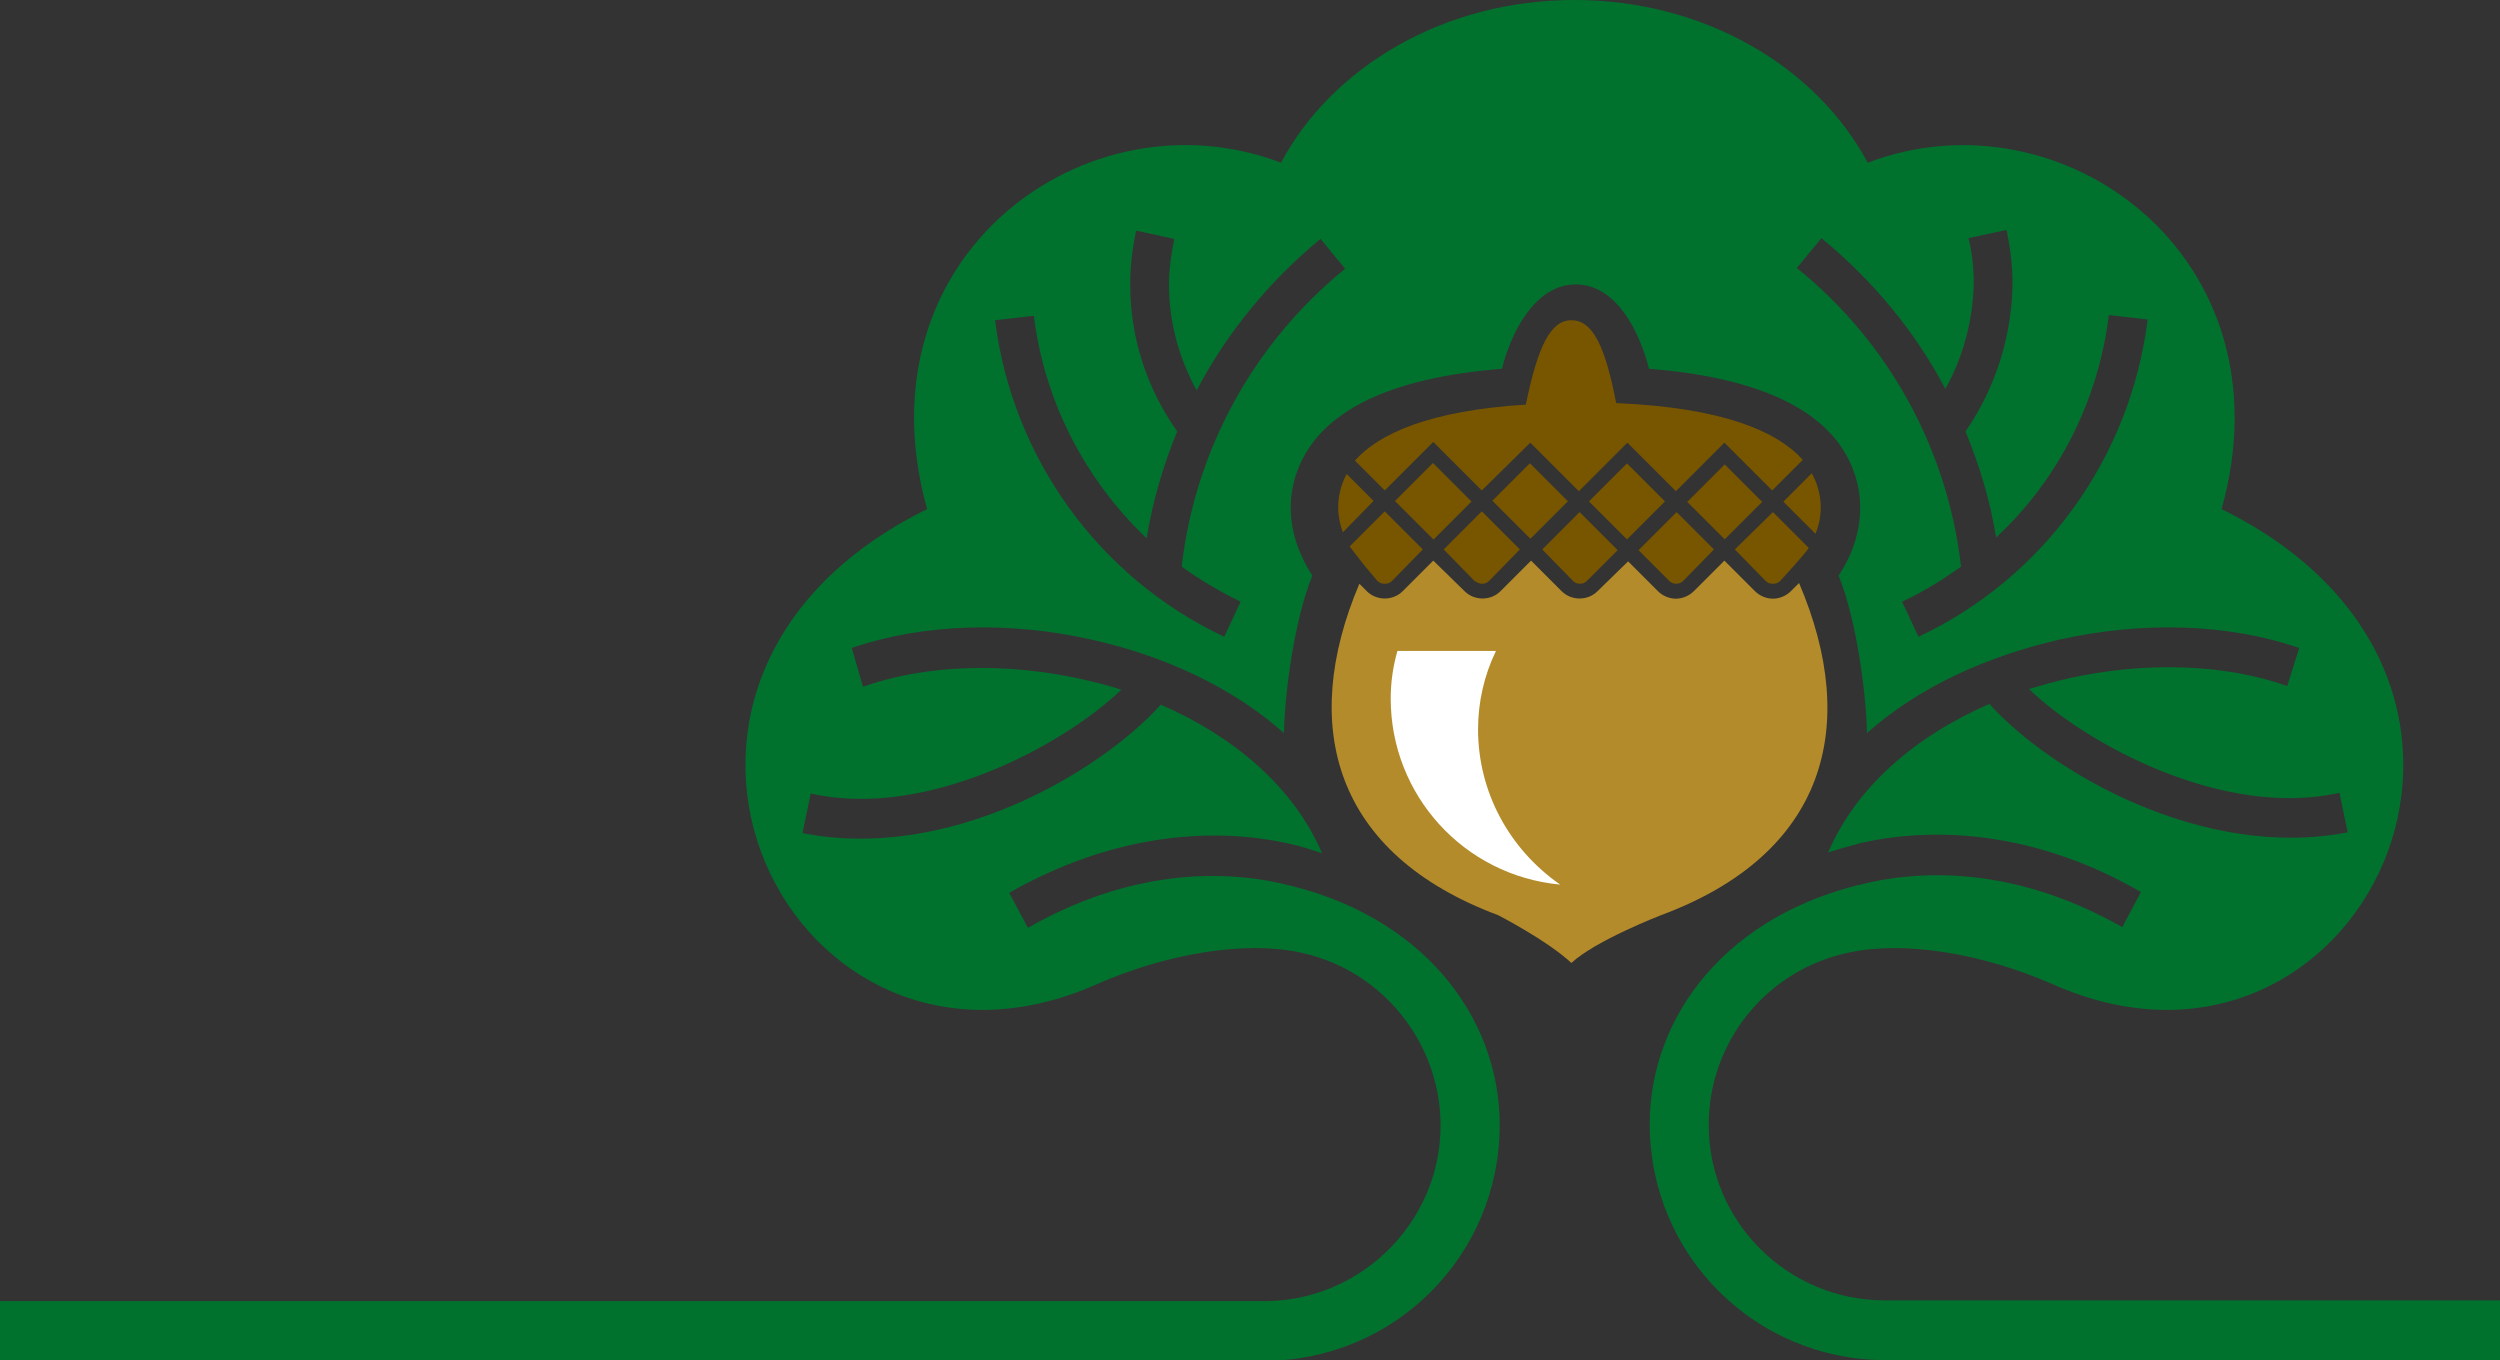 <?xml version="1.0" encoding="utf-8"?>
<!-- Generator: Adobe Illustrator 24.0.1, SVG Export Plug-In . SVG Version: 6.00 Build 0)  -->
<svg version="1.1" id="Layer_1" xmlns="http://www.w3.org/2000/svg" xmlns:xlink="http://www.w3.org/1999/xlink" x="0px" y="0px"
	 viewBox="0 0 334.9 182.2" style="enable-background:new 0 0 334.9 182.2;" xml:space="preserve">
<rect x="0" y="0" width="334.9" height="182.2" fill="#333333" stroke="none"/>
<style type="text/css">
	.st0{fill:#231F20;}
	.st1{fill:#00722E;}
	.st2{fill:#785600;}
	.st3{fill:#B48B2A;}
	.st4{fill:#FFFFFF;}
	.st5{fill:none;}
</style>
<title>Acorn-Nav-Color</title>
<g id="Layer_2_1_">
	<g id="Layer_2-2">
		<path class="st0" d="M177.7,133.7"/>
		<path class="st1" d="M252.5,174.2c-13,0-23.6-10.5-23.6-23.5c0-11.2,7.8-20.8,18.8-23.1c7.4-1.6,17.9,0.1,27.4,4.3
			c40.8,18,69.6-40.5,22.5-63.7c9.5-33.9-21.5-56.3-47.4-46.4C243.3,8.9,228.3,0,210.9,0s-32.4,8.9-39.3,21.8
			c-25.9-9.9-56.9,12.4-47.4,46.4c-47.1,23.2-18.3,81.7,22.6,63.7c9.5-4.2,20-5.9,27.4-4.3c12.7,2.7,20.9,15.2,18.3,27.9
			c-2.3,10.9-12,18.8-23.1,18.8H0v8h169.3c17.5,0,31.6-14.1,31.6-31.6v0c0-14.5-10.4-28.3-29.5-32.4c-9.6-2.1-21.5-1-33.7,6
			l-2.5-4.7l0,0c13.3-7.6,26.6-9,37.4-6.6c1.5,0.3,3,0.8,4.5,1.3c-3.8-8.9-11.9-15.7-21.6-19.9c-8.1,9-28.4,21.1-48,17.2l1.1-5.3
			c15.5,3.5,33.9-6.5,41.6-13.9c-1.7-0.6-3.5-1-5.2-1.4c-10.2-2.3-21-2-29.4,1l-1.5-5.2c9.6-3.3,21.2-3.6,32.2-1.1
			c9.4,2.1,18.6,6.2,25.7,12.5c0.1-5.4,1.4-15.2,3.8-21.1c-2.5-3.8-4-9-1.9-14.3c3-7.7,12.2-12.2,27.3-13.4
			c1.2-4.8,4.4-11.3,9.9-11.3s8.6,6.5,9.8,11.3c15.1,1.2,24.3,5.7,27.3,13.4c2.1,5.3,0.6,10.6-1.9,14.3c2.4,5.9,3.7,15.8,3.8,21.1
			c7.1-6.3,16.2-10.3,25.7-12.5c11.1-2.5,22.6-2.2,32.2,1.1l-1.6,5.1c-8.4-3-19.2-3.3-29.4-1c-1.8,0.4-3.5,0.9-5.2,1.4
			c7.7,7.4,26.1,17.4,41.6,13.9l1.1,5.3c-19.5,3.8-39.9-8.2-48-17.2c-9.7,4.2-17.8,11-21.6,19.9c1.5-0.5,3-0.9,4.5-1.3
			c10.8-2.4,24.1-1.1,37.4,6.6l0,0l-2.5,4.7c-12.3-7-24.1-8.1-33.8-6c-19.1,4.1-29.5,17.9-29.5,32.4c0,17.5,14.1,31.6,31.6,31.6h0
			h82.3v-8L252.5,174.2z M158.3,75.9c2.5,1.8,5.2,3.4,7.9,4.7l-2.2,4.7c-16.8-7.9-28.4-24-30.7-42.4l5.2-0.6
			c1.4,11.4,6.8,21.9,15.1,29.8c0.8-4.9,2.2-9.7,4.1-14.3c-4.1-5.8-6.3-12.6-6.3-19.7c0-2.4,0.3-4.9,0.8-7.2l5.1,1.1
			c-0.4,2-0.7,4.1-0.7,6.1c0,5,1.3,9.8,3.7,14.2c4.1-7.8,9.8-14.7,16.6-20.3l3.3,4C168,45.9,160.1,60.2,158.3,75.9z M257,85.3
			l-2.2-4.7c2.8-1.3,5.4-2.9,7.9-4.7c-1.8-15.7-9.7-30.1-22-40l3.3-4c6.8,5.6,12.5,12.4,16.6,20.2c2.4-4.3,3.7-9.2,3.8-14.1
			c0-2.1-0.2-4.1-0.7-6.1l5.1-1.1c0.5,2.4,0.8,4.8,0.8,7.2c-0.1,7.1-2.3,14-6.3,19.8c1.9,4.6,3.3,9.3,4.1,14.2
			c8.4-7.8,13.7-18.4,15.1-29.8l5.2,0.6C285.4,61.3,273.8,77.4,257,85.3z"/>
		
			<rect x="188.4" y="63.5" transform="matrix(0.707 -0.707 0.707 0.707 8.777 155.421)" class="st2" width="7.2" height="7.3"/>
		<path class="st2" d="M198.5,78.2c0.4,0,0.7-0.1,1-0.4l4.1-4.2l-5.1-5.1l-5.1,5.1l4.1,4.2C197.8,78,198.2,78.2,198.5,78.2z"/>
		<path class="st2" d="M180.4,63.5c-1.3,2.4-1.5,5.2-0.5,7.8l4.1-4.2L180.4,63.5z"/>
		<path class="st2" d="M184.5,77.8c0.3,0.3,0.6,0.4,1,0.4c0.4,0,0.7-0.1,1-0.4l4.1-4.2l-5.1-5.1l-4.7,4.7
			C182,74.8,183.2,76.3,184.5,77.8z"/>
		<path class="st2" d="M237.5,68.6l-5.1,5l4.1,4.2c0.3,0.3,0.6,0.4,1,0.4c0.4,0,0.7-0.1,1-0.4c0,0,3.4-3.7,3.8-4.4L237.5,68.6z"/>
		
			<rect x="201.5" y="63.5" transform="matrix(0.707 -0.707 0.707 0.707 12.565 164.643)" class="st2" width="7.1" height="7.2"/>
		
			<rect x="214.4" y="63.6" transform="matrix(0.707 -0.707 0.707 0.707 16.312 173.781)" class="st2" width="7.2" height="7.2"/>
		<path class="st2" d="M185.5,65.7l6.5-6.5l6.5,6.5l6.5-6.4l6.5,6.5l6.5-6.5l6.5,6.5l6.5-6.5l6.4,6.4l4.1-4.1
			c-3.4-3.8-10.7-7-25-7.6c-1.5-7.8-3.2-11.1-6-11.1s-4.5,3.5-6.1,11.3c-12.9,0.8-19.7,3.9-22.9,7.5L185.5,65.7z"/>
		<path class="st2" d="M243.2,71.5c1.1-2.6,0.9-5.6-0.5-8.1l-3.8,3.8L243.2,71.5z"/>
		<path class="st3" d="M239.9,79.2c-0.6,0.6-1.5,1-2.4,1c-0.9,0-1.8-0.4-2.4-1l-4.1-4.1l-4.1,4.1c-0.6,0.6-1.5,1-2.4,1l0,0
			c-0.9,0-1.8-0.4-2.4-1l-4-4l-4.1,4c-1.3,1.3-3.5,1.3-4.8,0l-4.1-4.1l-4.1,4.1c-1.3,1.3-3.5,1.3-4.8,0l-4.2-4.1l-4.1,4.1
			c-1.3,1.3-3.5,1.3-4.8,0l-1-1c-8.1,19.1-3.4,36.2,18.6,44.4c0,0,6.6,3.4,9.8,6.4c3.2-3,12-6.4,12-6.4
			c22.1-8.2,26.7-25.3,18.5-44.5L239.9,79.2z"/>
		<path class="st2" d="M211.6,78.2c0.4,0,0.7-0.1,1-0.4l4.1-4.1l-5.1-5.1l-5,5l4.1,4.2C210.9,78,211.2,78.2,211.6,78.2z"/>
		<path class="st2" d="M224.5,78.2c0.4,0,0.7-0.1,1-0.4l4.1-4.2l-5-5l-5.1,5.1l4.1,4.1C223.8,78,224.1,78.2,224.5,78.2z"/>
		
			<rect x="227.5" y="63.7" transform="matrix(0.707 -0.707 0.707 0.707 20.143 183.04)" class="st2" width="7.1" height="7.1"/>
		<path class="st4" d="M198,97.7c0-3.6,0.8-7.2,2.4-10.5h-13.2c-0.6,2.1-0.9,4.2-0.9,6.4c0,12.9,9.8,23.7,22.7,24.9
			C202.1,113.7,198,106,198,97.7z"/>
		<path class="st5" d="M185.5,80.2c0.9,0,1.8-0.4,2.4-1l4.1-4.1l4.1,4.1c1.3,1.3,3.5,1.3,4.8,0l4.1-4.1l4.1,4.1
			c1.3,1.3,3.5,1.3,4.8,0l4.1-4l4,4c0.6,0.6,1.5,1,2.4,1l0,0c0.9,0,1.7-0.4,2.4-1l4.2-4.1l4.1,4.1c0.6,0.6,1.5,1,2.4,1
			c0.9,0,1.8-0.4,2.4-1l1.1-1.1c-0.4-1,0.5-3.7,1.2-4.7c-0.4,0.7-3.8,4.4-3.8,4.4c-0.3,0.3-0.6,0.4-1,0.4c-0.4,0-0.7-0.1-1-0.4
			l-4.1-4.2l5.1-5l4.8,4.8l0.9-1.9l-4.3-4.3l3.8-3.8l-1.2-1.7l-4.1,4.1l-6.4-6.5l-6.5,6.5l-6.5-6.5l-6.5,6.5l-6.5-6.5l-6.4,6.4
			l-6.6-6.5l-6.5,6.5l-3.9-3.9l-1.2,1.7l3.6,3.6l-4.1,4.2l1,1.9l4.6-4.6l5.1,5.1l-4.1,4.2c-0.3,0.3-0.6,0.4-1,0.4
			c-0.4,0-0.7-0.1-1-0.4c0,0-1.9-2.1-3-3.6l0.4,0.8c0,0,0.7,2.1,0.2,3.2l1,1C183.7,79.8,184.6,80.2,185.5,80.2z M231,62.2l5,5l-5,5
			l-5-5L231,62.2z M224.6,68.6l5,5l-4.1,4.2c-0.3,0.3-0.6,0.4-1,0.4c-0.4,0-0.7-0.1-1-0.4l-4.1-4.1L224.6,68.6z M218,62.1l5.1,5.1
			l-5.1,5.1l-5.1-5.1L218,62.1z M216.6,73.7l-4.1,4.1c-0.3,0.3-0.6,0.4-1,0.4c-0.4,0-0.7-0.1-1-0.4l-4.1-4.2l5-5L216.6,73.7z
			 M205,62.1l5.1,5.1l-5,5l-5.1-5.1L205,62.1z M203.7,73.6l-4.1,4.2c-0.3,0.3-0.6,0.4-1,0.4c-0.4,0-0.7-0.1-1-0.4l-4.1-4.2l5.1-5.1
			L203.7,73.6z M186.9,67.1L192,62l5.1,5.1l-5.1,5.1L186.9,67.1z"/>
	</g>
</g>
</svg>
